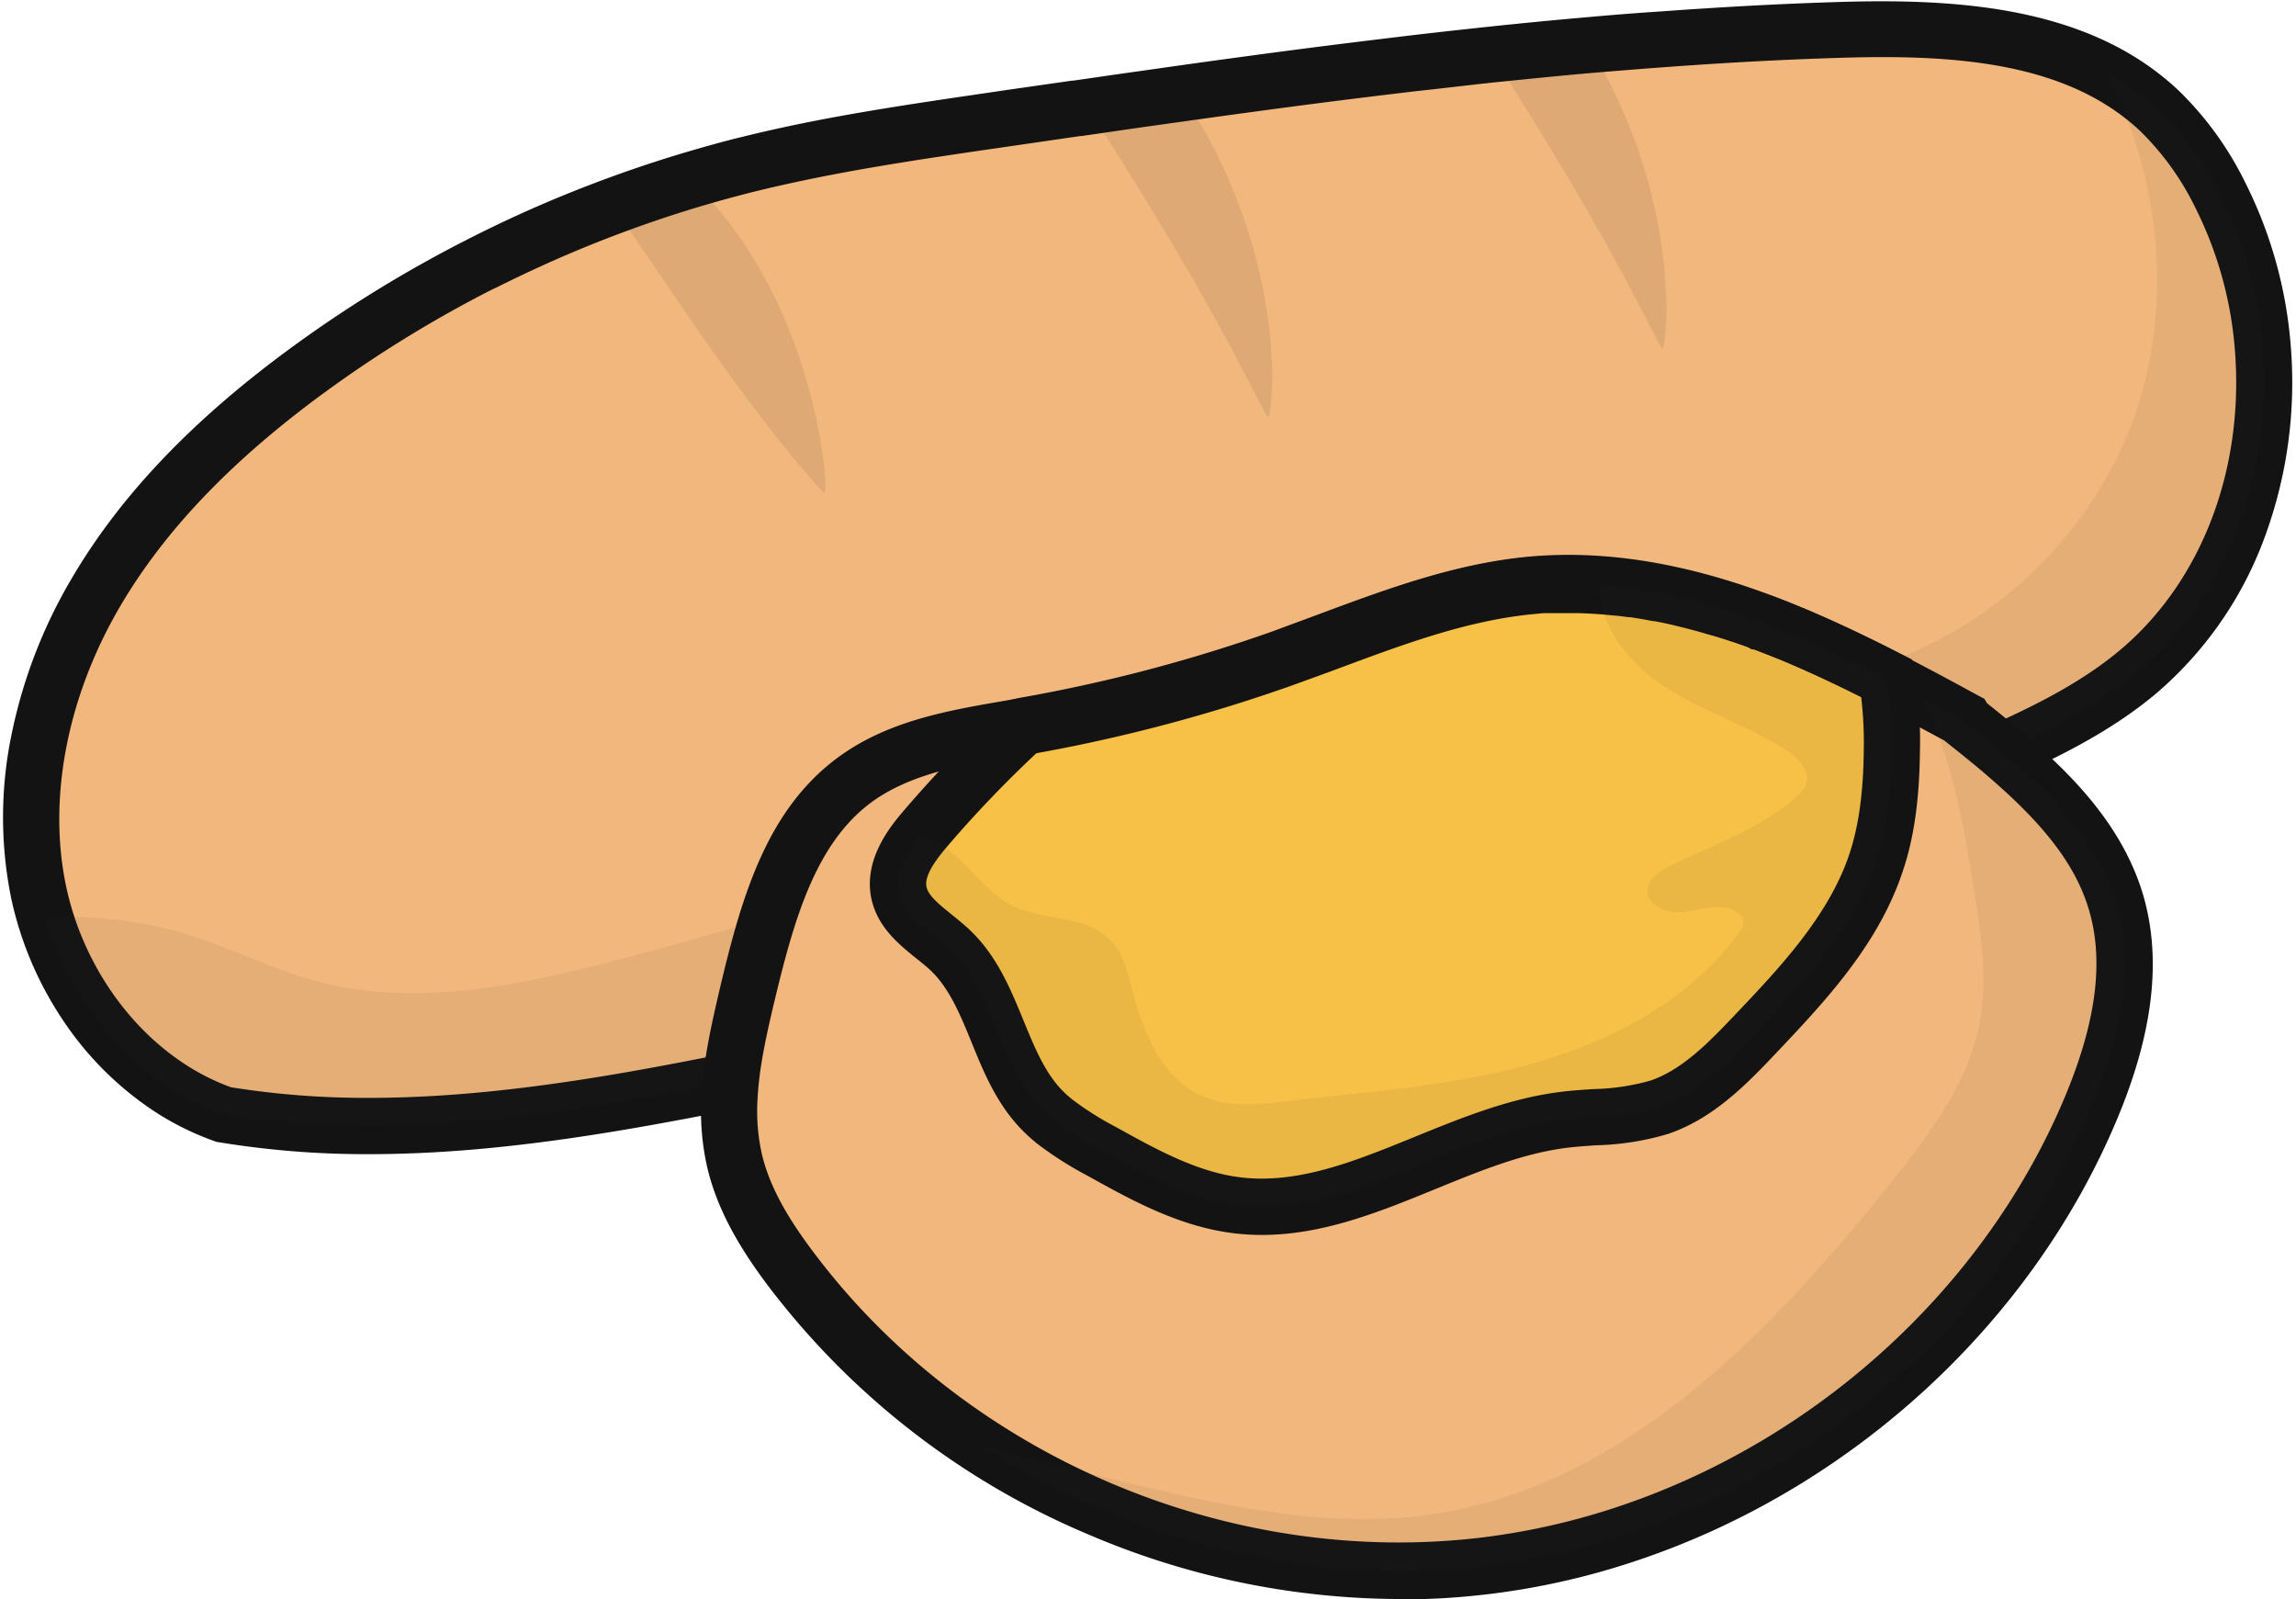 <?xml version="1.0" encoding="UTF-8" standalone="no"?><svg xmlns="http://www.w3.org/2000/svg" xmlns:xlink="http://www.w3.org/1999/xlink" fill="#272727" height="269.6" preserveAspectRatio="xMidYMid meet" version="1" viewBox="73.3 97.3 387.1 269.6" width="387.1" zoomAndPan="magnify"><g data-name="5 Pempek Palembang Icon"><g id="change1_1"><path d="M433.82,210.5c-7.31,6.14-16,10.39-24.77,14.22-45.35,19.9-94.18,30.39-142.67,40.49q-30.85,6.44-61.74,12.71c-30.85,6.28-62.59,12.46-93.61,7.29a43.31,43.31,0,0,1-9.1-4.5A52.35,52.35,0,0,1,80.9,252c-.43-1.44-.8-2.89-1.1-4.36-3.57-17.15.85-35.33,9.72-50.44s21.92-27.38,36.08-37.7a212,212,0,0,1,28.31-17.38q2.1-1.08,4.22-2.1,9.06-4.38,18.5-7.9,6.51-2.43,13.17-4.42,5-1.5,10.08-2.75l2.22-.53q2.53-.6,5.08-1.14c10.91-2.32,22-3.94,33-5.55l14.52-2.12,1.86-.26,4.42-.64,11.53-1.64q16.13-2.26,32.27-4.27l6.51-.78q6.76-.8,13.55-1.51,8.17-.87,16.37-1.59,6.36-.57,12.71-1c2.28-.17,4.55-.33,6.83-.47,7.31-.47,14.62-.84,21.95-1.07,15.59-.51,32.52.06,45.85,7.28a41.54,41.54,0,0,1,8.87,6.38,51.64,51.64,0,0,1,10.19,14.11,68.82,68.82,0,0,1,7.21,26C456.41,176.45,449.37,197.42,433.82,210.5Z" fill="#f2b77c"/></g><g id="change2_3" opacity="0.1"><path d="M287.81,160.87c0,.85-.05,1.64-.09,2.34-.14,2.82-.41,4.41-.66,4.54,0,0-.75-1.34-2-3.75-.3-.61-.63-1.27-1-2s-.82-1.51-1.26-2.35c-.9-1.67-1.82-3.6-3-5.65-.57-1-1.16-2.11-1.76-3.23s-1.29-2.26-1.95-3.46c-.34-.59-.67-1.2-1-1.81l-.51-.93-.56-.93q-1.11-1.86-2.24-3.84c-3.12-5.21-6.54-10.86-10.22-16.71q-2.54-4-5-7.76l4.42-.64,11.53-1.64c.5.72,1,1.46,1.46,2.21a95.08,95.08,0,0,1,9.19,19.29c.5,1.56,1,3.09,1.42,4.57l.33,1.11.27,1.11.51,2.17c.31,1.42.64,2.77.86,4.11s.4,2.62.57,3.85a65.35,65.35,0,0,1,.59,6.66C287.76,159.12,287.8,160,287.81,160.87Z"/><path d="M354.29,149.27q0,1.29-.09,2.34c-.14,2.82-.41,4.41-.66,4.55,0,0-.75-1.35-2-3.76-.29-.6-.63-1.27-1-2s-.81-1.51-1.25-2.34c-.91-1.68-1.83-3.6-3-5.65-.57-1-1.15-2.12-1.75-3.24s-1.3-2.26-2-3.45l-1-1.82-.51-.93c-.18-.31-.37-.61-.55-.93-.75-1.24-1.49-2.52-2.24-3.84-3.12-5.21-6.54-10.85-10.22-16.71l-3.21-5q8.17-.87,16.38-1.59a95.88,95.88,0,0,1,8.42,18c.51,1.56,1,3.09,1.42,4.58l.33,1.11.27,1.1c.17.73.34,1.46.51,2.17.31,1.42.64,2.78.86,4.12s.4,2.62.58,3.84c.37,2.44.47,4.7.58,6.66C354.24,147.52,354.28,148.43,354.29,149.27Z"/><path d="M212.27,180.45s-.89-.91-2.4-2.63-3.62-4.23-6.08-7.37-5.27-6.88-8.24-11-6.09-8.66-9.29-13.34l-4.63-6.81c-1.5-2.19-3-4.3-4.38-6.31l-.62-.88q6.51-2.41,13.17-4.42c1,.92,1.91,1.89,2.84,2.9a65.7,65.7,0,0,1,5.75,7.27,78.79,78.79,0,0,1,8.14,15.56A94.66,94.66,0,0,1,210.71,167C212.48,174.87,212.7,180.1,212.27,180.45Z"/></g><g id="change3_1"><path d="M135.57,291.88a153.16,153.16,0,0,1-25.32-2l-.41-.06-.39-.14a47.48,47.48,0,0,1-10.1-5A54.7,54.7,0,0,1,83.72,269a59.06,59.06,0,0,1-8.57-20.44,68.58,68.58,0,0,1,.2-27.91,85,85,0,0,1,10.08-25.9c8.23-14,20.45-26.8,37.38-39.13a216,216,0,0,1,28.94-17.77c1.31-.67,2.72-1.38,4.31-2.15,6.17-3,12.53-5.7,18.91-8.07,4.41-1.64,8.94-3.16,13.47-4.52,3.41-1,6.88-2,10.31-2.81.82-.21,1.65-.4,2.27-.55,1.72-.4,3.46-.79,5.17-1.16,11.12-2.36,22.41-4,33.32-5.6l3.25-.48L254,110.9l.21,0,1.67-.24,4.4-.64,11.56-1.64c12.28-1.72,22.56-3.08,32.35-4.27l6.52-.79c4.85-.57,9.3-1.06,13.61-1.52,5.77-.61,11.16-1.13,16.46-1.59,4.3-.39,8.6-.73,12.78-1,2.46-.18,4.71-.34,6.87-.47,7.5-.49,14.93-.85,22.1-1.08,8.59-.28,19.81-.34,30.38,1.7,11.6,2.24,20.68,6.57,27.75,13.25a55.82,55.82,0,0,1,11.15,15.4,73.92,73.92,0,0,1,7.72,27.81,75.35,75.35,0,0,1-4.37,31.94,63.3,63.3,0,0,1-18.32,26.44h0c-7.82,6.57-17.07,11.06-25.91,14.94-20.67,9.06-43.84,17-70.85,24.15-23.54,6.27-46.88,11.24-72.76,16.63-20.52,4.28-41.3,8.56-61.76,12.72C183.78,287,159.81,291.88,135.57,291.88ZM112.23,280.6a144.13,144.13,0,0,0,23.29,1.79c23.37,0,46.84-4.77,68.18-9.12,20.45-4.15,41.21-8.43,61.72-12.7,44.72-9.32,95.42-19.88,141.73-40.19,8.19-3.59,16.72-7.71,23.62-13.51h0c13.66-11.49,20.89-30.32,19.34-50.39a64.51,64.51,0,0,0-6.71-24.22,46.4,46.4,0,0,0-9.23-12.83c-12.62-11.92-32.12-13-51.31-12.36-7.06.22-14.39.58-21.79,1.06-2.14.14-4.36.29-6.79.47-4.13.3-8.38.64-12.63,1-5.26.46-10.59,1-16.31,1.58-4.27.45-8.68,1-13.49,1.51l-6.48.78c-9.73,1.19-20,2.54-32.19,4.26-3.45.48-7.22,1-11.52,1.63l-4.4.64-1.66.24-.21,0-11.26,1.64-3.25.47c-10.76,1.57-21.89,3.2-32.72,5.5-1.64.35-3.32.72-5,1.11l-2.17.52c-3.28.81-6.6,1.72-9.85,2.69-4.34,1.3-8.67,2.76-12.89,4.33-6.11,2.27-12.19,4.87-18.09,7.72-1.51.73-2.86,1.41-4.12,2a207.62,207.62,0,0,0-27.68,17c-15.85,11.54-27.23,23.41-34.78,36.26-8.9,15.15-12.24,32.31-9.17,47.07C87,259,94.51,270.24,104.51,276.73A37.94,37.94,0,0,0,112.23,280.6Z" fill="#131313"/></g><g id="change2_1" opacity="0.07"><path d="M433.82,210.5c-7.31,6.14-16,10.39-24.77,14.22-45.35,19.9-94.18,30.39-142.67,40.49q-30.85,6.44-61.74,12.71c-30.85,6.28-62.59,12.46-93.61,7.29a43.31,43.31,0,0,1-9.1-4.5A52.35,52.35,0,0,1,80.9,252a71.28,71.28,0,0,1,22.33,2.34c8.06,2.28,15.57,6.29,23.67,8.44,16.62,4.41,34.22.62,50.85-3.74A750.12,750.12,0,0,0,282.28,223.2c16.42-7,33.22-14.76,51.07-14.76,12.7,0,25.14,4,37.84,4,27.72.17,53.84-20,62.44-46.33,6-18.5,3.67-39.11-5.07-56.53a41.54,41.54,0,0,1,8.87,6.38,51.64,51.64,0,0,1,10.19,14.11,68.82,68.82,0,0,1,7.21,26C456.41,176.45,449.37,197.42,433.82,210.5Z"/></g><g id="change1_2"><path d="M425.8,284.2c-14,33.41-43.27,59.81-77.48,71.44a120.67,120.67,0,0,1-24.35,5.6c-29.74,3.65-60.49-4.11-85.56-20.43a124.75,124.75,0,0,1-31.87-29.69c-4.08-5.46-7.78-11.38-9.36-18a37.9,37.9,0,0,1-.85-10.88c.32-6,1.72-12,3.12-17.86,3.14-13.12,7-27.31,17.73-35.41,8.17-6.14,18.82-7.55,28.9-9.32l.13,0a269.83,269.83,0,0,0,43.2-11.36c13.91-4.92,27.68-11.05,42.38-12.34.59-.05,1.18-.1,1.77-.13l.79-.05.55,0,.69,0,.78,0h2.87q2.88.06,5.73.34l.79.08.62.07.69.08.67.08.68.1.71.1.69.11c.79.12,1.58.26,2.37.41l.74.14.94.19,1.1.23.79.18.94.22,1.88.47,1.27.34,1,.28.5.15c.38.1.74.22,1.11.33l.76.23,1,.32.82.27c.59.18,1.17.38,1.76.59l1.25.43,1.61.58h0c.91.34,1.82.68,2.73,1l.61.24,1.22.49.53.22,1.25.52,2,.85,1.52.67.16.07,1.59.72,1.12.52.63.29c.51.23,1,.48,1.52.72l.55.26,1.08.52,1.29.64c1.29.63,2.58,1.28,3.86,1.93,1.92,1,3.84,2,5.74,3,2.46,1.3,4.9,2.62,7.31,3.93l.22.36c2.31,1.85,4.65,3.74,6.94,5.7.61.52,1.22,1.05,1.82,1.59,7.45,6.63,14.05,14.11,16.74,23.54C433.41,261.13,430.36,273.33,425.8,284.2Z" fill="#f2b77c"/></g><g id="change4_1"><path d="M392.26,223.65c-.06,6.53-.65,13.13-2.74,19.32-3.79,11.22-12.19,20.19-20.36,28.78-4.68,4.92-9.62,10-16.05,12.21-5.14,1.76-10.72,1.47-16.11,2.14-19.14,2.39-36.38,16.89-55.5,14.36-8-1.06-15.25-5-22.3-9a57.72,57.72,0,0,1-8-5,23.41,23.41,0,0,1-2.64-2.44c-6.93-7.51-7.64-19.43-15-26.48-3.23-3.08-7.82-5.44-8.7-9.8-.69-3.42,1.21-6.68,3.44-9.48.36-.46.73-.91,1.11-1.34a201.79,201.79,0,0,1,16.69-17.29l.13,0a269.83,269.83,0,0,0,43.2-11.36c13.91-4.92,27.68-11.05,42.38-12.34a70,70,0,0,1,11.12-.08c14.95,1,29.42,6.53,43.34,13.29q2.58,1.26,5.15,2.57A64.8,64.8,0,0,1,392.26,223.65Z" fill="#f7c046"/></g><g id="change3_2"><path d="M309.3,366.88A134,134,0,0,1,256.81,356a132,132,0,0,1-54.07-42c-3.74-5-8.27-11.77-10.17-19.76a42.43,42.43,0,0,1-1-12.23c.37-6.63,2-13.33,3.25-18.71,3.6-15.07,7.8-29.32,19.49-38.1,8.42-6.32,18.6-8.08,28.45-9.77l2.41-.42.09,0,.11,0a264.84,264.84,0,0,0,42.44-11.16c2.68-1,5.42-2,8.07-3,11.31-4.2,23-8.55,35.48-9.65l1.88-.14.84,0,.62,0,.74,0,.81,0h3.08c2,0,4,.16,6,.36l.85.08.53.06.15,0,.74.09.73.09.63.09h.12l.31,0,.38.05.73.12c.77.12,1.58.26,2.48.42l.75.15h0l1,.21L356,193l.83.19,1,.23c.62.14,1.26.31,2,.49l1.31.35,1.08.3.52.15,1.16.34h0l.81.24,1.08.34.85.28c.59.19,1.21.39,1.82.61l1.31.46.87.31h0l.4.14.3.12.36.11.07,0,2.47.95.66.26,1.24.5.57.23,1.28.53,2,.87,1.5.67.26.11,1.58.72.92.42.26.12.27.12.35.17,1.55.73.53.26,1.51.73.94.46c1.3.64,2.62,1.3,3.9,2,4.59,2.34,9,4.73,13.17,7l1.14.61.44.74c2,1.59,4.21,3.4,6.39,5.26l1.9,1.66c6.73,6,14.87,14.32,18.14,25.78h0c3,10.69,1.56,23-4.56,37.55-14.34,34.16-44.37,61.86-80.32,74.09a125,125,0,0,1-40.55,6.75ZM247.07,224.27l-.17,0-2.51.43c-8.74,1.51-17.78,3.06-24.36,8-9.17,6.89-12.78,19.41-16,32.72-1.52,6.38-2.71,11.68-3,17a33,33,0,0,0,.74,9.53c1.49,6.29,5.35,12,8.54,16.27,25.83,34.57,70.21,53.51,113.06,48.26a117.19,117.19,0,0,0,23.39-5.39c33.43-11.37,61.33-37.08,74.64-68.78,5.25-12.51,6.62-22.74,4.19-31.27h0c-2-7.11-6.77-13.68-15.34-21.31h0c-.61-.55-1.22-1.08-1.74-1.53-2.31-2-4.73-3.92-6.82-5.59l-.6-.48c-3.76-2-7.77-4.19-11.86-6.28-1.25-.64-2.53-1.28-3.79-1.9h0l-.86-.43-1.44-.69-.56-.27-1.47-.7h0l-.27-.12-.33-.16-.22-.1-.86-.39-1.55-.7-.19-.09-1.47-.65-1.93-.82h0l-1.18-.49-.07,0-.42-.17,0,0-1.17-.47-.05,0-.51-.2h0l-1.86-.72h-.38l-.75-.42-1.21-.43,0,0-1.14-.39-.07,0-1.64-.55-.05,0-.75-.24-1-.3-.06,0-.66-.2-.06,0-1-.3-.52-.15-1-.27-1.22-.32-1.78-.44h0l-.88-.21h0l-.71-.16-1-.21h-.06l-.84-.17H352l-.67-.13c-.81-.15-1.54-.28-2.23-.39l-.64-.1h0l-.3-.05-.35,0-.64-.09-.65-.08-.61-.07h-.1l-.45-.05h-.07l-.66-.07h-.06c-1.78-.18-3.59-.28-5.37-.32h-2.68l-.72,0h0l-.54,0H335l-.37,0h0l-.7,0h0c-.59,0-1.12.07-1.64.12-11.2,1-21.8,4.92-33,9.09-2.68,1-5.46,2-8.21,3a275.29,275.29,0,0,1-43.91,11.56Z" fill="#131313"/></g><g id="change3_3"><path d="M286.05,305.5a39.37,39.37,0,0,1-5.17-.34c-9-1.2-17-5.62-24-9.52a61.44,61.44,0,0,1-8.64-5.47,28.75,28.75,0,0,1-3.16-2.93c-3.91-4.24-6-9.34-8-14.27-1.9-4.64-3.7-9-6.81-12-.72-.68-1.57-1.37-2.48-2.09-2.94-2.37-6.61-5.32-7.6-10.2-1.36-6.73,3.52-12.42,5.6-14.85a208.09,208.09,0,0,1,17.08-17.69l.92-.85L245,215l.4-.08a265.27,265.27,0,0,0,42.41-11.16c2.69-1,5.43-2,8.09-3,11.31-4.2,23-8.54,35.47-9.64,21.63-1.89,41.8,6.31,56.94,13.68,1.68.81,3.44,1.69,5.23,2.61l2.09,1.06.42,2.3A66.64,66.64,0,0,1,397,223.7c-.08,8.39-1,15-3,20.78-4.2,12.43-13.35,22-21.42,30.54-4.58,4.81-10.28,10.81-18,13.43a45.68,45.68,0,0,1-12.12,1.93c-1.72.12-3.35.23-4.94.42-7.41.93-14.59,3.85-22.18,6.95C306,301.57,296.4,305.5,286.05,305.5Zm-37.77-81.45A198.5,198.5,0,0,0,233,240c-1.7,2-3.9,4.82-3.5,6.79.3,1.52,2.22,3.06,4.24,4.68,1,.82,2.07,1.67,3.08,2.63,4.58,4.36,6.85,9.91,9.05,15.27,1.78,4.34,3.46,8.45,6.21,11.43a17.4,17.4,0,0,0,2.11,1.94,52.05,52.05,0,0,0,7.32,4.6c6.59,3.66,13.41,7.45,20.62,8.41,9.84,1.3,19.49-2.63,29.7-6.79,7.83-3.19,15.93-6.5,24.59-7.58,1.86-.23,3.7-.35,5.48-.47a38.33,38.33,0,0,0,9.69-1.44c5.47-1.87,10.08-6.72,14.15-11,7.39-7.77,15.77-16.59,19.3-27,1.63-4.82,2.42-10.49,2.49-17.84a64.39,64.39,0,0,0-.44-8.8l-2.9-1.43c-14.05-6.83-32.65-14.45-52-12.76-11.19,1-21.78,4.92-33,9.08-2.69,1-5.47,2-8.22,3A274.52,274.52,0,0,1,248.28,224.05Z" fill="#131313"/></g><g id="change2_4" opacity="0.07"><path d="M425.8,284.2c-14,33.41-43.27,59.81-77.48,71.44a120.67,120.67,0,0,1-24.35,5.6c-29.74,3.65-60.49-4.11-85.56-20.43q14,3.9,28.18,7.23c15.76,3.7,32,6.88,48.06,4.55,32.42-4.71,57.23-30.59,77.66-56.19,6.44-8.07,12.92-16.69,14.79-26.85,1.35-7.34.18-14.87-1-22.24-1.79-11.18-3.72-22.72-9-32.64,2.46,1.3,4.9,2.62,7.31,3.93l.22.36c2.31,1.85,4.65,3.74,6.94,5.7.61.52,1.22,1.05,1.82,1.59,7.45,6.63,14.05,14.11,16.74,23.54C433.41,261.13,430.36,273.33,425.8,284.2Z"/></g><g id="change2_2" opacity="0.07"><path d="M392.26,223.65c-.06,6.53-.65,13.13-2.74,19.32-3.79,11.22-12.19,20.19-20.36,28.78-4.68,4.92-9.62,10-16.05,12.21-5.14,1.76-10.72,1.47-16.11,2.14-19.14,2.39-36.38,16.89-55.5,14.36-8-1.06-15.25-5-22.3-9a57.72,57.72,0,0,1-8-5,23.41,23.41,0,0,1-2.64-2.44c-6.93-7.51-7.64-19.43-15-26.48-3.23-3.08-7.82-5.44-8.7-9.8-.69-3.42,1.21-6.68,3.44-9.48a9,9,0,0,1,1,.26c6,1.9,9.09,8.7,14.71,11.49,5.25,2.6,12.28,1.51,16.4,5.69,2.24,2.27,3,5.55,3.81,8.64,1.85,7.11,5,14.78,11.74,17.76,4.59,2,9.86,1.4,14.85.82,13.83-1.61,27.83-2.6,41.22-6.4s26.39-10.78,34.54-22.06a2.8,2.8,0,0,0,.71-1.72,2.09,2.09,0,0,0-.83-1.45c-2.26-1.93-5.65-.84-8.58-.33s-7-.71-6.76-3.67c.14-1.87,2-3.07,3.65-3.91,7.3-3.66,15.33-6.29,21.42-11.74a5.58,5.58,0,0,0,1.58-2c.89-2.37-1.37-4.69-3.5-6-6.65-4.24-14.4-6.55-20.93-11-5.66-3.84-10.46-10.18-10.39-16.79,14.95,1,29.42,6.53,43.34,13.29q2.58,1.26,5.15,2.57A64.8,64.8,0,0,1,392.26,223.65Z"/></g></g></svg>